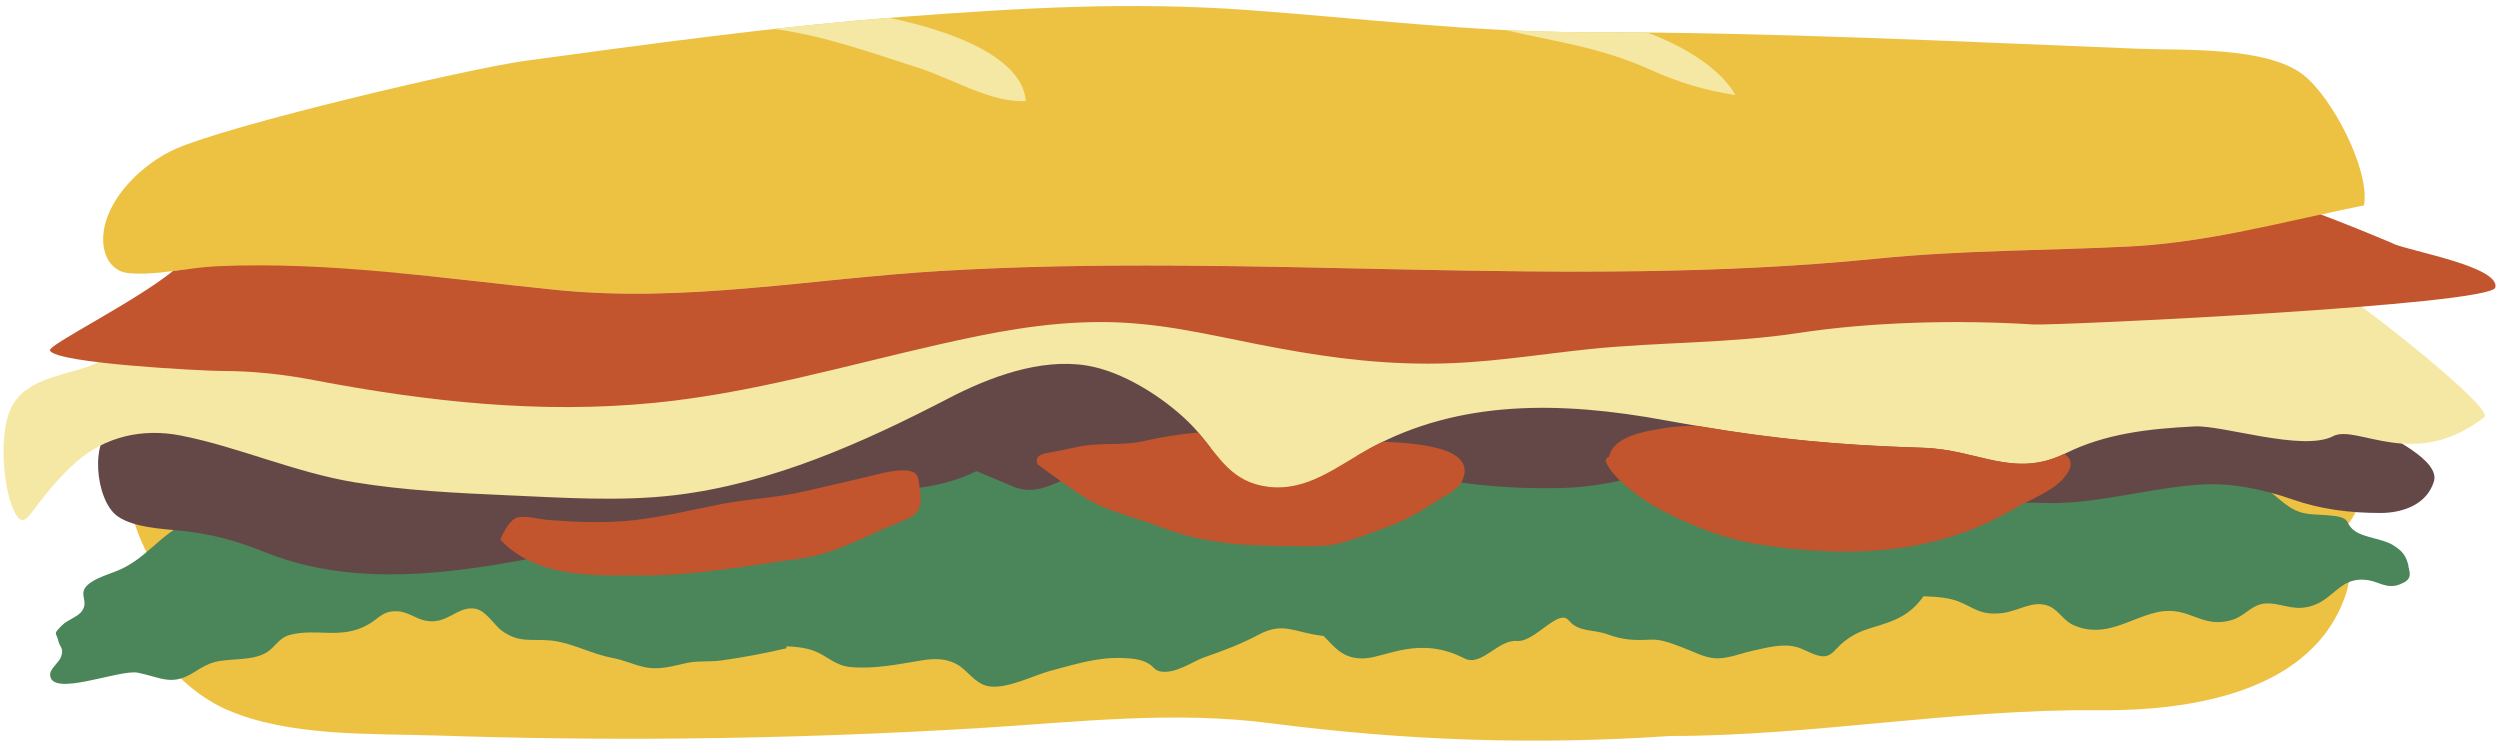 <?xml version="1.0" encoding="UTF-8"?>
<svg id="uuid-ffd161d2-e808-4040-9c46-e67d12d2e6f3" data-name="Capa 1" xmlns="http://www.w3.org/2000/svg" xmlns:xlink="http://www.w3.org/1999/xlink" viewBox="0 0 281.25 84">
  <defs>
    <style>
      .uuid-a8432243-a6db-4577-90ba-fce1cb026020 {
        fill: #4b855a;
      }

      .uuid-6fd38a65-e247-4081-9a09-db68da0fe2be {
        fill: #f5e8a4;
      }

      .uuid-3f67bd47-f70f-4096-b915-5d628a9bc7c9 {
        clip-path: url(#uuid-4ad5752e-bd75-4e1d-8a4f-a066ca80104f);
      }

      .uuid-02d6353d-ab39-4b39-b3b1-66623e52daf0 {
        fill: #edc243;
      }

      .uuid-16ec8339-3cdb-4b83-bece-803aeab9c933 {
        fill: #644847;
      }

      .uuid-7e2f23c6-3de4-493f-9a6d-6147aab509e5 {
        fill: #c2552d;
      }

      .uuid-e87fe18c-5c4c-4b98-833a-8cd37fadbd2a {
        fill: none;
      }
    </style>
    <clipPath id="uuid-4ad5752e-bd75-4e1d-8a4f-a066ca80104f">
      <rect class="uuid-e87fe18c-5c4c-4b98-833a-8cd37fadbd2a" x="0" y="0" width="281.25" height="84"/>
    </clipPath>
  </defs>
  <g class="uuid-3f67bd47-f70f-4096-b915-5d628a9bc7c9">
    <path class="uuid-02d6353d-ab39-4b39-b3b1-66623e52daf0" d="m264.79,62.59c-.47,1.23-.38,2.67-.81,4.04-3.59,11.29-17.59,13.37-27.89,13.27-16.04-.16-32.16,2.9-48.23,2.9-15.21,1.03-29.72.53-44.87-1.43-10.97-1.42-21.5-.16-32.49.52-11.14.68-22.3,1.08-33.46,1.19-9.26.09-18.52-.02-27.77-.33-7.56-.25-16.66.16-23.73-2.9-5.37-2.33-10.8-8.67-10.65-14.83,0,.15,1.52.44,4.01.79-.22-.26-.43-.54-.64-.82-7.56-10.29-3.96-24.47,3.24-34.76-2.29.29-4.65.68-6.82.52-.52-.04-.98-.15-1.36-.36-1.58-.9-1.9-2.91-1.63-4.53.66-3.95,4.57-7.56,8.06-9.11,6.09-2.69,32.55-8.96,39.35-9.91,13.62-1.85,28.48-3.9,42.19-4.93,13.43-1.01,25.68-1.75,39.12-.78,12.71.92,25.25,2.49,38.01,2.49,20.88,0,41.51,1.04,62.09,1.86,5.15.2,14.41-.26,18.56,2.9,3.24,2.46,7.59,10.73,6.88,14.72-1.66.34-3.35.7-5.04,1.08.43,2.96-.77,6.92.35,9.93,2.68,7.18,7.62,18.51,3,24.72-.79,1.06-1.76,2.29-2.83,3.47,2.1-.07,3.49,0,3.37.3Z"/>
    <path class="uuid-a8432243-a6db-4577-90ba-fce1cb026020" d="m270.96,63.66c-.26-1.04-.59-1.63-1.75-2.34-1.17-.72-3.24-.83-4.27-1.57-1.27-.91-.33-1.48-2.53-1.73-2.14-.24-3.26.06-4.91-1.03-1.26-.83-2.02-1.89-3.62-2.49-2.06-.77-4.37-.72-6.62-.73-1.22.36-3.56.26-5.11.15-1.16-.08-2.22-.39-3.43-.3-1.8.14-3.04.78-4.99.74-1.98-.04-4.27-.61-6.23-.45-1.67.13-2.91,1-4.61,1.19-3.69.4-7.42-1.41-11.07-.3-1.39.42-1.99,1.57-3.27,1.99-1.55.51-3.19-.02-4.72-.35-.86-.18-3.86-.82-5.74-.55-.09-.03-.18-.06-.27-.08-2.43-.77-4.47-1.25-7.03-1.25-2.37,0-4.56-.57-6.91-.84-2.82-.31-5.3-.72-8.02-1.51-2.55-.74-4.98.18-7.57-.27-1.06-.18-1.93-.82-2.98-.93-1.55-.17-3.13.51-4.59.92-1.6.45-3.05.66-4.63.96-2.19.41-4.78.27-6.53,1.76-.62.53-2.99,2.59-2.3,3.72.12.2-1.29,1.14-2.36,2.38-.93-.28-1.86-.55-2.77-.8-2.14-.59-3.28-1.12-5.16-2.11-1.35-.71-2.52-1.25-3.29-2.18-.74-.9-2-.84-3.26-1.19-1.19-.32-1.46-.95-2.4-1.44-1.02-.54-3.31-.92-4.6-.91-1.6.01-3.22.45-4.86.51-1.9.07-3.68.01-5.44-.46-3.55-.95-6.4.55-9.35,1.87-3.27,1.46-6.51,2.86-9.91,4.14-1.51.57-2.99,1.28-4.57,1.73-1.02.29-1.96.39-2.87.89.03.07-.09.72-.85,1-1.04.39-2.65.04-3.79.12-1.54.1-3.3.53-4.65,1.12-.64.28-1.5.6-2.39.97-3.2-1.5-6.78-2.73-10.5-2.29-4.87.58-10.01-.84-14.93-1.02-2.6-.09-5.09-.09-7.67-.41-.91-.11-2.83-.31-4.53-.33-3.65-2.07-9.8-2.58-14.08-1.76-4.36.84-5.63,3.89-9.11,5.68-1.12.57-2.7.95-3.7,1.64-1.77,1.22-.05,1.98-1.05,3.29-.45.59-1.61.94-2.2,1.54-1.05,1.07-.65.73-.42,1.71.19.81.65.81.33,1.8-.2.62-1.21,1.36-1.24,1.95-.13,2.8,7.8-.56,9.88-.13,2.58.53,3.81,1.53,6.27-.03,2.06-1.3,2.45-1.3,5.07-1.49,1.1-.08,2.21-.22,3.1-.74.92-.53,1.42-1.65,2.57-1.97,3.07-.85,5.85.57,8.92-1.21,1.28-.74,1.61-1.55,3.29-1.47,1.08.05,1.96.77,2.97,1.02,2.61.64,3.72-1.74,5.85-1.29,1.12.24,2.09,1.86,2.87,2.44,1.99,1.45,3.34.9,5.58,1.12,2.24.22,4.52,1.51,6.82,1.94,1.29.24,2.29.72,3.51,1.01,1.87.45,3.29-.1,5.05-.45,1.22-.25,2.46-.08,3.68-.25,2.4-.33,5.05-.82,7.4-1.38,0-.08,0-.15.01-.22,1.11.04,2.17.17,3.07.5,1.49.55,2.38,1.67,4.12,1.83,2.64.25,5.32-.3,7.85-.72,1.51-.25,2.77-.3,4.07.38,1.23.64,1.98,2.11,3.47,2.47,2.03.48,5.3-1.23,7.13-1.71,2.71-.71,5.29-1.57,8.23-1.43,1.02.05,1.95.13,2.77.61.61.35.66.77,1.39.9,1.69.29,3.57-1.13,4.95-1.61,2.18-.76,4.12-1.49,6.09-2.54,2.72-1.46,4.04-.25,6.94.11.1.01.21.02.32.03,1.23,1.18,2.17,2.73,4.81,2.52,2.35-.19,6.1-2.54,11.06.02,1.9.98,3.78-2.14,5.9-1.96,2.01.17,4.66-3.71,5.83-2.32,1.14,1.36,2.73.98,4.36,1.57,1.77.64,2.98.7,4.8.6,1.35-.08,2.61.51,3.87.97,1.09.4,2.1.99,3.28,1.11,1.43.15,2.92-.51,4.3-.81,1.59-.35,3.35-.86,4.96-.46.98.24,2.18,1.13,3.19,1.06.85-.05,1.27-.84,1.91-1.39,1.11-.96,2.01-1.39,3.43-1.82,2.48-.74,4.17-1.31,5.72-3.41.03-.05.07-.09.1-.13,1.42.04,2.85.16,3.9.57,1.88.75,2.45,1.6,4.96,1.32,1.79-.2,3.43-1.5,5.21-.8,1.12.44,1.64,1.66,2.83,2.17,3.53,1.53,6.25-.77,9.36-1.46,3.71-.82,4.93,1.94,8.48.85,1.28-.4,2.02-1.45,3.21-1.76,1.41-.37,3.06.51,4.53.41,3.66-.25,3.96-3.65,7.54-3.11,1.26.19,2.11,1.04,3.59.46,1.35-.53,1.16-1.11.91-2.11Zm-184.53-2.84s-.02,0-.02.01c.01-.03.02-.03.02-.01Z"/>
    <path class="uuid-16ec8339-3cdb-4b83-bece-803aeab9c933" d="m266.99,48.08c-3.3-1.96-8.01-2.1-11.72-2.1-3.78,0-7.1-.8-10.8-1.17-5.49-.55-11.61-.52-17.03.48-1.13.21-2.98.41-4.59.9-4.63-.95-9.58-.76-14.25-1.28-5.56-.62-10.88-1.22-16.48-1.22-1,0-2.12.09-3.04-.13-.61-.14-1.05-.49-1.63-.64-.06.02-.17.05-.34.09-.35.2-.69.53-1.01.95-2.31-.55-6.68.28-8.73.27-3.3-.01-6.21-.7-9.37-1.06-3.57-.4-7.15.44-10.71.43-7.43-.02-15.85.24-22.81-2.3-2.74-1-5.54-1.78-8.44-1.88-3.99-.14-7.85,1.26-11.88,1.25-.98,0-2.06-.33-2.19.21-1.39.04-2.87,1.35-4.11,2.8-1.29.13-2.62.42-3.97.76-7.5,1.89-14.77,3.49-22.15,5.87-6.84,2.2-11.94,4.23-19.09,2.96-5.31-.94-10.4-1.98-15.52-3.56-8.1-2.49-15.64-2.43-24.06-1.72-2.67.23-4.95.42-7.47.02-.88-.14-1.67-.34-2.55-.09.13-.06.18-.13-.02-.14-3.05,1.4-2.3,8.56.2,10.3,1.81,1.27,4.89,1.4,7.03,1.62,3.45.35,6.26,1.1,9.43,2.38,13.38,5.41,28.42.87,41.96-1.6,4.78-.87,9.55-1.39,14.18-2.79,3.16-.96,6.85-1.81,10.09-2.13,4.79-.46,9.54-.36,13.87-2.53.02-.01.04-.02.06-.03,1.33.55,2.66,1.11,3.98,1.68,2.58,1.12,4.39-.18,6.99-1.15,5.93-2.22,11.71-3.08,18.01-3.24,3.7-.09,7.34-.47,11.03.22,2.82.52,5.2,1.96,8.05,2.61,5.95,1.34,11.61,1.93,17.77,1.78,2.71-.07,5.88-.52,8.45-1.35.52-.17,1.09-.31,1.65-.45,2.79,1.37,8.06.29,10.3.1,4.49-.39,8.72-.31,13.19.35,3.87.57,7.57,1.62,11.51,1.7.37,0,.76,0,1.16,0,2.06,1.83,4.79,1.2,7.37,1.32,6.25.3,12.03-1.63,18.18-2.05,3.49-.24,7.11.51,10.39,1.66,3.25,1.13,6.47,1.53,9.92,1.53,2.4,0,5.17-.87,6.01-3.52.77-2.42-5.11-5.08-6.85-6.11Zm-79.54-5.15c-.14-.04-.28-.06-.43-.07.33,0,.65,0,.43.07Z"/>
    <path class="uuid-6fd38a65-e247-4081-9a09-db68da0fe2be" d="m252.38,25.99c-4.25.84-8.55,1.52-12.84,1.73-9.48.47-18.85.41-28.33,1.36-35.11,3.53-70.16-.7-105.33,1.39-14.53.86-28.69,3.6-43.25,2.14-5.86-.59-11.71-1.32-17.58-1.88-5.8,1.53-11.99,2.29-17.94,3.18-2.68.4-5.35,1.21-8.2.98-3.68-.49-5.23,4.91-8.57,6.19-3.36,1.29-7.68,1.47-9.22,5.09-1.14,2.69-.84,8.12.29,10.92.99,2.44,1.58,1.31,2.76-.23,1.31-1.71,2.77-3.45,4.37-4.86,3.29-2.9,7.49-3.84,11.76-3.01,6.46,1.26,12.93,4.18,19.61,5.27,5.61.92,11.36,1.2,17.02,1.45,6.2.27,12.79.73,18.96,0,10.92-1.3,21.17-5.89,30.86-10.92,4.51-2.34,10.26-4.52,15.5-3.67,4.02.65,8.54,3.52,11.41,6.31,3.17,3.06,4.22,6.76,9.04,7.35,4.36.53,7.67-2.28,11.39-4.32,10.05-5.51,21.5-5.35,33.28-3.17,10.32,1.9,18.24,2.77,28.96,3.09,6.27.19,10.19,3.52,16.04.62,4.47-2.21,9.28-2.77,14.54-3.03,3.15-.16,12.16,2.87,15.56,1.1,2.68-1.4,9.16,4,17.02-2.15,1.47-1.15-22.02-19.52-27.12-20.92ZM87.05,3.26c5.55.69,11.34,2.8,16.33,4.39,3.61,1.15,8.22,3.96,12.02,3.72-.35-4.88-8.23-7.91-15.39-9.36-4.24.34-8.58.76-12.96,1.25Zm91.36.36c2.3,0,4.6.02,6.9.04,4.48,1.67,8.37,4.23,9.93,7.04-3.43-.55-6.28-1.36-9.61-2.87-5.49-2.49-10.49-3.11-16.31-4.45,3.02.15,6.05.24,9.09.24Z"/>
    <path class="uuid-7e2f23c6-3de4-493f-9a6d-6147aab509e5" d="m232.23,51.06c-5.77,2.77-9.68-.5-15.9-.69-9.46-.28-16.75-1-25.42-2.47-1.39,0-2.78.09-4.16.34-1.91.34-5.27.88-5.74,3.18-.27.01-.25.15-.39.44.94,2.3,4.74,4.76,6.83,5.81,3.39,1.71,6.86,3.03,10.62,3.61,5.75.88,11.78,1.15,17.52.07,3.86-.73,7.56-2.09,10.86-4.04,1.9-1.12,4.67-2.06,5.98-3.85.82-1.12.61-1.89-.2-2.4Zm-76.64-1.37c-.5.24-1,.49-1.5.76-3.71,2.04-7.02,4.85-11.39,4.32-4.18-.51-5.53-3.36-7.88-6.1,0,0-.02,0-.03,0-2.01.16-4.03.47-5.99.93-2.08.49-4.06.26-6.16.46-1.38.14-2.75.54-4.11.77-1.17.2-2.23.34-1.79,1.42,1.82,1.32,3.76,2.79,5.69,3.95,2.41,1.44,5.27,1.98,7.87,3,5.07,1.97,9.66,2.23,15.07,2.23,1.88,0,3.68.14,5.48-.35,1.86-.51,3.61-1.2,5.41-1.87,1.98-.73,3.52-1.65,5.28-2.79.86-.55,2.43-1.26,2.91-2.23,1.96-3.99-5.45-4.33-8.87-4.5Zm113.67-22.28c-2.73-1.15-5.49-2.28-8.17-3.28-7.03,1.55-14.31,3.24-21.55,3.6-9.48.47-18.85.41-28.33,1.36-35.11,3.53-70.16-.7-105.33,1.39-14.53.86-28.69,3.6-43.25,2.14-12.71-1.28-25.41-3.23-38.22-2.67-1.59.07-3.27.33-4.95.54-4.49,3.6-14.11,8.33-13.84,8.94.67,1.48,17.54,2.3,19.14,2.3,3.67,0,7.01.36,10.59,1.04,12.65,2.41,25.45,3.83,38.36,2.54,10.84-1.08,21.06-4.09,31.85-6.54,6.22-1.41,12.03-2.55,18.4-2.54,6.17.01,11.48,1.3,17.39,2.47,6.61,1.3,12.57,2.21,19.38,2.21,6.28,0,11.97-1,18.12-1.64,7.76-.8,15.77-.63,23.41-1.8,8.28-1.27,18.06-1.5,26.45-.97,2.51.16,51.59-2.17,52.02-4.16.5-2.33-9.41-4.04-11.5-4.92ZM58.22,58.22c.84-.26,2.55.21,3.46.28,3.27.24,6.54.39,9.82,0,3.17-.38,6.44-1.15,9.55-1.77,3.21-.63,6.36-.71,9.54-1.47,2.66-.63,5.48-1.24,8.17-1.91.94-.23,2.22-.51,3.19-.42,1.29.12,1.33.6,1.51,1.88.36,2.61-.11,3.13-2.43,4.02-3.72,1.44-6.92,3.46-10.95,4-5.83.79-11.81,1.92-17.71,1.91-5.62,0-11.9.36-16.09-4.03-.02.15.76-2.14,1.94-2.5Z"/>
  </g>
</svg>
